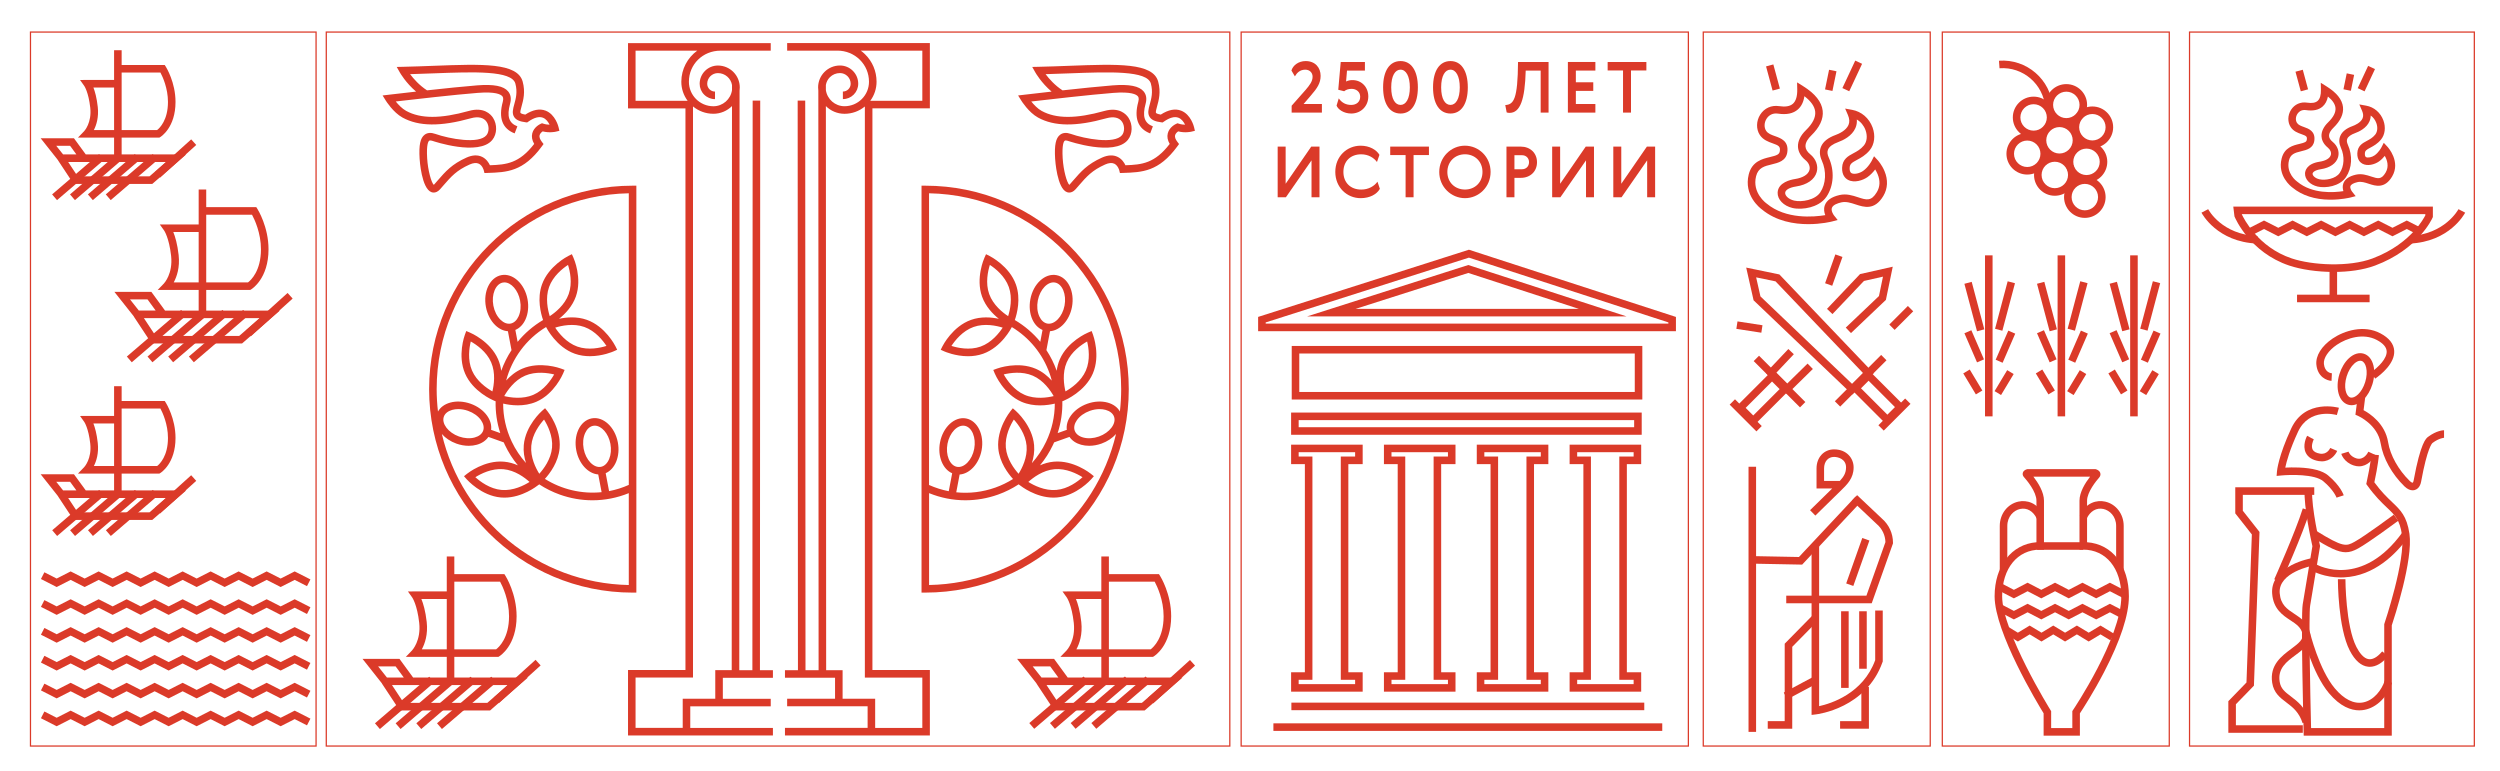 <?xml version="1.0" encoding="UTF-8"?> <!-- Generator: Adobe Illustrator 26.4.1, SVG Export Plug-In . SVG Version: 6.00 Build 0) --> <svg xmlns="http://www.w3.org/2000/svg" xmlns:xlink="http://www.w3.org/1999/xlink" id="Layer_1" x="0px" y="0px" viewBox="0 0 1985.1 612.34" style="enable-background:new 0 0 1985.1 612.34;" xml:space="preserve"> <style type="text/css"> .st0{fill:#DB3A29;} .st1{fill:none;stroke:#DB3A29;stroke-width:6;stroke-miterlimit:10;} .st2{fill:none;stroke:#DB3A29;stroke-miterlimit:10;} </style> <g> <g> <path class="st0" d="M692.74,86.03h45.61V34.21h-73.4h-0.05h-16.3h-23.57v6h23.57h16.31h0.04c6.71,0,13,2.54,17.71,7.15 c4.73,4.63,7.34,10.85,7.35,17.51c0.01,5.2-2.01,10.08-5.68,13.76c-3.67,3.68-8.55,5.71-13.75,5.72c-0.01,0-0.02,0-0.02,0 c-7.51,0-13.73-5.57-14.79-12.8l0-4.02h-0.01c0.38-2.32,1.46-4.47,3.15-6.17c2.14-2.15,5-3.34,8.04-3.34c0,0,0.01,0,0.01,0 c2.26,0,4.39,0.88,6,2.48c1.61,1.6,2.49,3.73,2.5,6c0,1.66-0.64,3.21-1.81,4.38c-1.17,1.17-2.72,1.82-4.38,1.82l0.01,6 c3.26,0,6.32-1.28,8.62-3.59c2.3-2.31,3.56-5.37,3.56-8.63c-0.01-3.87-1.52-7.51-4.26-10.24c-2.74-2.73-6.37-4.23-10.23-4.23 c-0.01,0-0.02,0-0.02,0c-4.64,0.01-9,1.82-12.27,5.11c-3.28,3.29-5.08,7.65-5.07,12.29c0,0.86,0.07,1.71,0.17,2.55L650,532.16 h-10.4l-0.22-452.27l-6,0l0.22,452.26h-10.31v6h39.77v16.68h-38.04v6h63.9v17.15h-65.63v6h115.06v-51.98h-45.61V86.03z M686.86,43.07c-1.06-1.04-2.19-1.99-3.37-2.86h48.87v39.82h-41.33c3.24-4.37,4.99-9.64,4.99-15.18 C696,56.57,692.75,48.83,686.86,43.07z M732.36,538.01v39.98h-37.44v-23.15h-25.86v-22.68H656l-0.22-447.92 c3.79,3.78,9.02,6.12,14.78,6.12c0.01,0,0.02,0,0.03,0c5.96-0.01,11.61-2.06,16.14-5.81v453.47H732.36z"></path> </g> <g> <path class="st0" d="M734.73,147.44h-3v323.11h3c89.08,0,161.56-72.47,161.56-161.56C896.29,219.91,823.81,147.44,734.73,147.44z M737.73,464.52v-72.95c9.27,3.77,19.04,5.67,28.84,5.67c8.71,0,17.44-1.5,25.89-4.51c5.86-2.09,11.35-4.84,16.42-8.16l0.71,0.62 l0.04-0.05l0.35,0.28c0.52,0.42,12.27,9.71,26.53,9.71c0.92,0,1.85-0.04,2.79-0.12c15.49-1.36,26.74-14,27.21-14.53l2.07-2.36 l-2.44-1.96c-0.56-0.45-13.82-10.94-29.33-9.58c-3.99,0.35-7.7,1.45-11.02,2.9c4.06-4.9,7.53-10.33,10.33-16.23 c0.31-0.65,0.59-1.32,0.88-1.98l12.21-4.36c1.98,2.93,5.14,5.1,9.21,6.23c2.02,0.56,4.18,0.84,6.39,0.84 c3.21,0,6.56-0.59,9.81-1.75c4.73-1.69,8.7-4.41,11.54-7.62C870.24,412.34,809.93,463.15,737.73,464.52z M766.04,338.11 c5.75,1.09,9.2,9.47,7.52,18.3c-1.68,8.83-7.95,15.36-13.71,14.27c-5.75-1.09-9.2-9.47-7.52-18.3v0 C754.01,343.55,760.29,337.01,766.04,338.11z M808.8,376.19c-3.4-3.76-9.31-11.53-10.13-20.8c-0.81-9.28,3.67-17.96,6.36-22.25 c3.4,3.75,9.31,11.49,10.12,20.8C815.97,363.22,811.5,371.9,808.8,376.19z M837.33,372.55c9.27-0.81,17.95,3.66,22.24,6.36 c-3.76,3.4-11.53,9.31-20.8,10.12c-9.27,0.81-17.95-3.66-22.24-6.36C820.29,379.28,828.06,373.36,837.33,372.55z M855.12,333.6 c2.25-3.2,5.89-5.81,10.24-7.36c2.61-0.93,5.27-1.4,7.79-1.4c1.67,0,3.29,0.21,4.79,0.63c3.39,0.94,5.76,2.86,6.66,5.38 c1.97,5.52-3.52,12.72-11.98,15.74c-4.35,1.55-8.81,1.83-12.58,0.78c-3.39-0.94-5.76-2.86-6.66-5.39 C852.47,339.45,853.09,336.47,855.12,333.6z M879.55,319.68c-4.95-1.38-10.7-1.06-16.21,0.91c-5.5,1.96-10.16,5.36-13.12,9.55 c-2.55,3.62-3.62,7.5-3.14,11.17l-7.26,2.59c2.67-8.22,3.91-16.74,3.72-25.27l0.14-0.06l1.26-0.47l-0.02-0.05l0.41-0.17 c0.66-0.28,16.21-6.95,22.39-21.22c6.18-14.27,0.42-30.18,0.18-30.85l-1.09-2.94l-2.89,1.22c-0.66,0.28-16.21,6.95-22.39,21.22 c-1.3,3.01-2.07,6.09-2.48,9.09c-2.09-5.85-4.84-11.33-8.16-16.4l2.85-15c7.96-0.57,15.4-8.45,17.44-19.21 c2.32-12.23-3.19-23.58-12.3-25.31c-9.09-1.73-18.4,6.81-20.72,19.04c-1.09,5.74-0.52,11.48,1.6,16.15 c1.83,4.03,4.64,6.89,8.05,8.33l-1.78,9.39c-5.63-6.85-12.45-12.68-20.22-17.27c1.77-5.1,4.9-16.9,0.87-28.21 c-5.22-14.65-20.3-22.34-20.93-22.66l-2.8-1.4l-1.28,2.86c-0.29,0.65-7.09,16.15-1.87,30.8c2.84,7.96,8.58,13.86,13.34,17.65 c-5.94-1.29-14.15-2-22.11,0.84c-14.65,5.22-22.34,20.3-22.66,20.94l-1.4,2.8l2.86,1.28c0.47,0.21,8.73,3.84,18.81,3.84 c3.84,0,7.95-0.53,11.99-1.97c14.65-5.22,22.34-20.3,22.66-20.93l0.13-0.27c13.93,8.42,24.46,21.27,30,36.81 c0.67,1.89,1.25,3.8,1.76,5.72c-3.25-3.59-7.45-7.11-12.68-9.37c-14.27-6.18-30.18-0.43-30.85-0.18l-2.94,1.09l1.21,2.89 c0.28,0.66,6.95,16.21,21.22,22.39c4.95,2.14,10.09,2.85,14.73,2.85c4.65,0,8.77-0.71,11.69-1.4 c-0.02,10.33-2.32,20.61-6.88,30.22c-2.98,6.29-6.81,12.01-11.33,17.05c1.36-4.27,2.22-9.16,1.77-14.3 c-1.36-15.49-14-26.74-14.54-27.21l-2.36-2.07l-1.96,2.44c-0.45,0.56-10.94,13.83-9.58,29.33c0.97,11.12,7.76,20.06,11.71,24.39 c-4.35,2.73-9.02,5.02-13.97,6.78c-10.13,3.61-20.72,4.86-31.11,3.78l2.68-14.12c7.96-0.57,15.4-8.45,17.44-19.21 c2.32-12.23-3.19-23.58-12.3-25.31c-9.1-1.73-18.4,6.82-20.72,19.04v0c-2.09,10.99,2.17,21.25,9.66,24.48l-2.71,14.25 c-5.34-1.02-10.58-2.68-15.66-4.95V153.47c84.4,1.6,152.56,70.75,152.56,155.53c0,6.01-0.35,11.93-1.02,17.76 C887.36,323.4,883.99,320.92,879.55,319.68z M847.03,287.68c3.7-8.54,11.77-14.04,16.19-16.53c1.21,4.91,2.71,14.54-1.01,23.11 c-3.7,8.54-11.77,14.04-16.18,16.53C844.83,305.86,843.33,296.22,847.03,287.68z M831.58,256.92c-2.64-0.5-4.89-2.54-6.35-5.75 c-1.62-3.56-2.03-8.02-1.17-12.55c1.68-8.83,7.95-15.36,13.71-14.27c5.75,1.09,9.2,9.47,7.52,18.3 C843.61,251.48,837.34,258.01,831.58,256.92z M785.99,210.34c4.23,2.77,11.91,8.77,15.05,17.57c3.13,8.77,0.99,18.29-0.54,23.13 c-4.24-2.78-11.92-8.8-15.05-17.57h0C782.32,224.71,784.47,215.17,785.99,210.34z M796.17,260.16 c-2.78,4.24-8.8,11.92-17.57,15.05c-8.77,3.13-18.29,0.99-23.12-0.54c2.78-4.24,8.8-11.92,17.57-15.05 C781.81,256.5,791.34,258.64,796.17,260.16z M836.65,314.51c-4.91,1.21-14.53,2.71-23.11-1.01c-8.54-3.7-14.05-11.78-16.53-16.19 c4.91-1.21,14.53-2.71,23.11,1.01C828.66,302.02,834.16,310.1,836.65,314.51z"></path> </g> </g> <g> <g> <path class="st0" d="M505.29,470.55V147.44h-3c-89.08,0-161.56,72.47-161.56,161.56c0,89.08,72.47,161.56,161.56,161.56H505.29z M346.73,309c0-84.77,68.16-153.93,152.56-155.53v231.56c-5.12,2.29-10.37,3.93-15.66,4.93l-2.7-14.23 c7.49-3.23,11.74-13.49,9.66-24.48v0c-2.32-12.23-11.62-20.77-20.72-19.04c-4.61,0.88-8.4,4.13-10.69,9.16 c-2.12,4.68-2.69,10.41-1.6,16.15c2.04,10.76,9.49,18.64,17.44,19.21l2.68,14.08c-15.86,1.62-31.74-2.21-45.04-10.55 c3.96-4.34,10.71-13.26,11.69-24.35c1.36-15.49-9.14-28.77-9.59-29.33l-1.96-2.44l-2.36,2.07c-0.54,0.47-13.18,11.72-14.54,27.21 c-0.45,5.11,0.4,9.97,1.74,14.22c-4.46-4.97-8.3-10.64-11.3-16.97c-4.63-9.76-6.81-20.06-6.82-30.2 c2.92,0.69,7.02,1.39,11.64,1.39c4.64,0,9.79-0.71,14.73-2.85c14.27-6.19,20.95-21.73,21.22-22.39l1.22-2.89l-2.94-1.09 c-0.67-0.25-16.58-6.01-30.85,0.18c-5.2,2.25-9.39,5.75-12.63,9.32c4.59-17.26,15.61-32.72,31.71-42.47l0.13,0.27 c0.32,0.64,8.01,15.71,22.66,20.93c4.04,1.44,8.15,1.97,11.99,1.97c10.08,0,18.34-3.63,18.81-3.84l2.86-1.28l-1.4-2.8 c-0.32-0.64-8.01-15.71-22.66-20.94c-7.96-2.84-16.17-2.12-22.11-0.83c4.76-3.79,10.5-9.69,13.34-17.65 c5.22-14.65-1.58-30.14-1.87-30.8l-1.28-2.86l-2.8,1.4c-0.64,0.32-15.71,8.01-20.94,22.66c-4.03,11.31-0.9,23.12,0.87,28.22 c-7.87,4.66-14.66,10.55-20.21,17.33l-1.8-9.46c3.41-1.44,6.22-4.3,8.05-8.33c2.12-4.68,2.69-10.41,1.6-16.15 c-2.32-12.23-11.61-20.77-20.72-19.04c-9.1,1.73-14.62,13.08-12.29,25.31c1.09,5.74,3.72,10.87,7.42,14.44 c3.03,2.93,6.51,4.56,10.03,4.79l2.86,15.04c-3.37,5.14-6.11,10.66-8.16,16.42c-0.4-3.02-1.17-6.13-2.49-9.17 c-6.18-14.27-21.73-20.95-22.39-21.22l-2.89-1.22l-1.09,2.94c-0.25,0.67-6.01,16.58,0.18,30.85 c6.18,14.27,21.73,20.95,22.39,21.22l0.41,0.17l-0.02,0.05l1.26,0.47l0.18,0.08c-0.19,8.41,1,16.94,3.69,25.26l-7.27-2.59 c0.48-3.67-0.59-7.55-3.14-11.17c-2.96-4.2-7.62-7.59-13.12-9.55c-5.5-1.96-11.26-2.28-16.21-0.91c-4.45,1.24-7.81,3.72-9.72,7.08 C347.09,320.92,346.73,315,346.73,309z M463.46,356.41c-0.86-4.53-0.44-8.99,1.17-12.55c1.46-3.21,3.71-5.25,6.35-5.75 c0.42-0.08,0.85-0.12,1.28-0.12c5.38,0,10.88,6.21,12.43,14.39v0c1.68,8.83-1.77,17.21-7.52,18.3 C471.41,371.76,465.13,365.23,463.46,356.41z M420.49,382.68c-4.29,2.7-12.98,7.17-22.24,6.36c-9.27-0.81-17.04-6.73-20.8-10.12 c4.29-2.7,12.97-7.17,22.24-6.36C408.96,373.36,416.73,379.28,420.49,382.68z M421.86,353.95c0.81-9.27,6.73-17.04,10.13-20.8 c2.7,4.29,7.17,12.97,6.36,22.24c-0.81,9.27-6.73,17.04-10.13,20.8C425.52,371.9,421.05,363.22,421.86,353.95z M400.38,314.5 c2.49-4.42,7.99-12.48,16.53-16.18c8.54-3.7,18.19-2.2,23.11-1c-2.49,4.42-7.99,12.48-16.53,16.18 C414.95,317.2,405.3,315.7,400.38,314.5z M411.79,251.18c-1.46,3.21-3.71,5.25-6.35,5.75c-2.64,0.5-5.48-0.57-8.01-3.02 c-2.81-2.72-4.83-6.71-5.69-11.25c-1.68-8.83,1.77-17.21,7.52-18.3c0.42-0.08,0.85-0.12,1.28-0.12c5.38,0,10.88,6.21,12.43,14.39 v0C413.82,243.16,413.41,247.62,411.79,251.18z M435.98,227.92c3.13-8.77,10.81-14.79,15.05-17.57 c1.52,4.84,3.66,14.36,0.54,23.13c-3.13,8.77-10.81,14.79-15.05,17.57C435,246.21,432.86,236.68,435.98,227.92z M440.85,260.16 c4.84-1.52,14.36-3.66,23.13-0.54c8.77,3.13,14.79,10.81,17.57,15.05c-4.84,1.52-14.36,3.66-23.13,0.54 C449.65,272.08,443.62,264.4,440.85,260.16z M390.99,310.79c-4.42-2.49-12.48-7.99-16.18-16.53c-3.7-8.54-2.2-18.19-1-23.11 c4.42,2.49,12.48,7.99,16.18,16.53C393.69,296.22,392.19,305.87,390.99,310.79z M383.65,341.98c-0.9,2.53-3.27,4.44-6.66,5.38 c-3.77,1.05-8.24,0.77-12.58-0.78c-8.46-3.02-13.95-10.23-11.98-15.74c0.9-2.53,3.27-4.44,6.66-5.38c1.5-0.42,3.12-0.63,4.79-0.63 c2.52,0,5.18,0.47,7.79,1.4c4.35,1.55,7.98,4.16,10.24,7.36C383.93,336.47,384.55,339.45,383.65,341.98z M362.39,352.24 c3.26,1.16,6.6,1.75,9.81,1.75c2.22,0,4.37-0.28,6.39-0.84c4.07-1.13,7.23-3.3,9.21-6.23l12.21,4.36 c0.29,0.66,0.57,1.32,0.88,1.98c2.8,5.9,6.27,11.33,10.33,16.23c-3.32-1.45-7.02-2.55-11.02-2.9 c-15.49-1.35-28.77,9.14-29.33,9.58l-2.44,1.96l2.07,2.36c0.47,0.54,11.72,13.18,27.21,14.53c0.94,0.08,1.87,0.12,2.79,0.12 c14.26,0,26.01-9.28,26.53-9.71l0.35-0.28l0.04,0.05l0.71-0.62c5.07,3.32,10.57,6.07,16.42,8.16c8.45,3.01,17.18,4.51,25.89,4.51 c9.8,0,19.56-1.9,28.84-5.67v72.95c-72.2-1.37-132.51-52.18-148.43-119.91C353.69,347.83,357.66,350.55,362.39,352.24z"></path> </g> <g> <path class="st0" d="M613.73,538.16v-6h-10.31l0.22-452.26l-6,0l-0.22,452.27h-10.4l0.22-460.19c0.1-0.84,0.17-1.68,0.17-2.55 c0.01-9.58-7.77-17.38-17.34-17.4c-0.01,0-0.02,0-0.02,0c-7.98,0-14.48,6.49-14.5,14.47c0,3.26,1.26,6.32,3.56,8.63 c2.3,2.31,5.36,3.58,8.62,3.59l0.01-6c-1.66,0-3.21-0.65-4.38-1.82c-1.17-1.17-1.81-2.73-1.81-4.38c0.01-4.68,3.82-8.48,8.5-8.48 c0,0,0.01,0,0.01,0c5.63,0.01,10.3,4.13,11.19,9.51h-0.01l0,4.02c-1.05,7.23-7.28,12.8-14.79,12.8c-0.01,0-0.02,0-0.02,0 c-10.73-0.02-19.44-8.76-19.42-19.48c0.02-13.83,11.03-24.66,25.07-24.66h0.04h16.3H612v-6h-23.57h-16.3h-0.05h-73.41v51.82h45.61 v445.98h-45.61v51.98h115.06v-6H548.1v-17.15H612v-6h-38.04v-16.68H613.73z M504.66,80.03V40.21h48.98 c-7.65,5.59-12.62,14.55-12.64,24.65c-0.01,5.68,1.85,10.93,5,15.18H504.66z M542.1,554.83v23.15h-37.44v-39.98h45.61V84.52 c4.39,3.63,10.02,5.81,16.15,5.82c0.01,0,0.02,0,0.03,0c5.76,0,10.99-2.34,14.78-6.12l-0.22,447.92h-13.06v22.68H542.1z"></path> </g> </g> <g> <g> <path class="st0" d="M1855.31,395.15c-0.01-0.04-2.13-6.04-10.59-13.08c-6.88-5.73-26.47-5.2-33.43-4.51l-3.57,0.35l0.28-3.58 c0.04-0.48,1.05-11.99,11.31-34.08c11.1-23.92,37.63-16.53,37.9-16.45l-1.67,5.76l0.84-2.88l-0.83,2.88 c-0.89-0.25-21.88-5.99-30.79,13.21c-6.57,14.16-9.17,23.76-10.17,28.54c2.71-0.14,6.6-0.25,10.85-0.07 c10.95,0.45,18.73,2.55,23.13,6.21c9.92,8.27,12.36,15.54,12.45,15.85L1855.31,395.15z"></path> </g> <g> <path class="st0" d="M1899.18,584.14h-69.93l-0.08-2.92c-0.1-3.74-2.33-91.72-0.74-101.26l7.71-46.25 c-1-4.44-6.93-31.41-6.18-44.8l5.99,0.33c-0.75,13.46,6.1,43.4,6.17,43.7l0.13,0.58l-7.9,47.42c-1.2,7.18,0.07,69.98,0.75,97.2 h58.08v-82.57l0.16-0.47c0.17-0.5,16.9-50.29,13.92-70.41c-1.77-11.97-5.41-15.43-12-21.7c-4.2-4-9.42-8.97-15.58-17.58 l-0.78-1.09l0.29-1.31c3.03-13.65,3.78-22.05,3.78-22.13l5.98,0.51c-0.03,0.34-0.73,8.31-3.61,21.6c5.49,7.5,10.22,12,14.05,15.65 c6.8,6.48,11.72,11.15,13.8,25.17c3.06,20.69-12.17,67.21-14.02,72.74V584.14z"></path> </g> <g> <path class="st0" d="M1915.73,389.32c-1.66,0-3.93-0.64-6.48-3.12c-9.99-9.68-17.05-22.42-18.9-34.07 c-2.39-15.03-17.83-21.85-17.98-21.91l-2.07-0.89l1.83-14.73l5.95,0.74l-1.3,10.37c4.95,2.66,17.13,10.61,19.49,25.47 c1.63,10.26,8.2,22.03,17.15,30.71c1.33,1.29,2.2,1.46,2.34,1.43c0.09-0.05,0.55-0.56,0.81-2.02c5.48-29.98,9.91-33.3,11.37-34.39 c6.85-5.14,12.15-5.28,12.73-5.28v6c0,0-3.89,0.16-9.13,4.08c-0.41,0.31-4.15,3.78-9.06,30.67c-0.86,4.7-3.43,6.19-4.89,6.65 C1917.12,389.19,1916.49,389.32,1915.73,389.32z"></path> </g> <g> <path class="st0" d="M1867.25,321.75c-0.94,0-1.88-0.14-2.79-0.42c-7.34-2.26-10.35-12.93-6.85-24.28 c1.59-5.14,4.29-9.65,7.63-12.69c3.76-3.43,7.92-4.68,11.7-3.51c3.79,1.17,6.52,4.54,7.69,9.49c1.04,4.39,0.74,9.64-0.85,14.78 C1880.72,315.06,1873.84,321.75,1867.25,321.75z M1874.15,286.43c-1.46,0-3.18,0.82-4.86,2.36c-2.52,2.3-4.68,5.95-5.94,10.03 c-2.64,8.55-0.6,15.7,2.88,16.78c3.49,1.07,9.19-3.69,11.83-12.24c1.26-4.08,1.53-8.32,0.74-11.63c-0.65-2.76-1.97-4.63-3.62-5.14 C1874.85,286.48,1874.5,286.43,1874.15,286.43z"></path> </g> <g> <path class="st0" d="M1851.32,302.41c-3.71-0.16-10.99-3.04-12.02-12.76c-0.75-7.08,4.08-14.89,12.94-20.87 c9.26-6.26,24.74-11.08,37.89-4.1c6.93,3.68,10.62,8.33,10.96,13.82c0.62,9.97-10.35,18.82-15.09,22.16l-3.45-4.91 c6.3-4.44,12.91-11.2,12.56-16.88c-0.2-3.27-2.82-6.26-7.79-8.9c-10.8-5.74-23.84-1.55-31.72,3.77 c-6.78,4.58-10.83,10.57-10.33,15.26c0.71,6.68,5.42,7.34,6.35,7.41L1851.32,302.41z"></path> </g> <g> <path class="st0" d="M1843.57,366.34c-0.77,0-1.58-0.07-2.42-0.21c-5.08-0.86-8.53-3.06-10.24-6.56 c-2.89-5.9,0.61-12.78,1.02-13.54l5.29,2.83l-2.64-1.42l2.65,1.41c-0.71,1.34-2.25,5.41-0.92,8.09c0.82,1.65,2.79,2.75,5.85,3.27 c5.59,0.94,7.9-3.95,8.14-4.51l5.53,2.33C1854.54,361.11,1850.45,366.34,1843.57,366.34z"></path> </g> <g> <path class="st0" d="M1873.16,370.29c-1.28,0-2.64-0.2-4.08-0.66c-7.94-2.53-9.94-8.98-10.02-9.25l5.74-1.75 c0.05,0.15,1.29,3.75,6.1,5.29c6.09,1.94,9.31-4.51,9.66-5.25l5.45,2.51C1884.39,364.68,1879.9,370.29,1873.16,370.29z"></path> </g> <g> <path class="st0" d="M1862.6,438.51c-6.05,0-13.21-3.59-26.95-12.12l3.16-5.1c22.05,13.69,24.25,12.49,30.78,8.93 c7.99-4.36,30.96-21.38,31.19-21.56l3.57,4.82c-0.96,0.71-23.55,17.45-31.89,22C1868.91,437.43,1865.92,438.51,1862.6,438.51z"></path> </g> <g> <path class="st0" d="M1858.69,458.52c-13,0-21.78-4.8-22.17-5.02l2.91-5.25c1.46,0.8,36.04,19.09,68.37-25.77l4.87,3.51 c-10.19,14.14-27.36,31.25-51.31,32.45C1860.45,458.5,1859.56,458.52,1858.69,458.52z"></path> </g> <g> <path class="st0" d="M1828.36,574.22c-2.82-8.81-7.95-12.7-12.92-16.46c-4.91-3.72-9.98-7.56-11.22-15.54 c-2.21-14.13,7.4-21.27,15.11-27.01c6.14-4.57,9.86-7.59,8.95-11.89c-1.09-5.2-5.04-7.79-9.62-10.8 c-6.03-3.96-13.53-8.9-14.47-21.13c-0.71-9.28,4.62-17.13,15.43-22.69c7.69-3.96,15.45-5.38,15.78-5.44l1.06,5.91 c-0.28,0.05-27.56,5.18-26.29,21.76c0.72,9.3,5.84,12.67,11.78,16.58c4.96,3.27,10.59,6.97,12.19,14.58 c1.74,8.28-4.86,13.19-11.24,17.94c-7.41,5.51-14.41,10.72-12.76,21.27c0.87,5.58,4.25,8.14,8.92,11.68 c5.17,3.92,11.61,8.8,15.01,19.41L1828.36,574.22z"></path> </g> <g> <polygon class="st0" points="1828.52,581.87 1769.39,581.87 1769.39,556.77 1783.79,541.93 1788.06,424.36 1774.89,407.63 1774.89,386.93 1837.61,386.93 1837.61,392.93 1780.89,392.93 1780.89,405.55 1794.14,422.38 1789.71,544.45 1775.39,559.2 1775.39,575.87 1828.52,575.87 "></polygon> </g> <g> <path class="st0" d="M1811.33,462.42l-5.47-2.45c0.17-0.38,16.92-37.81,22.66-56.3l5.73,1.78 C1828.4,424.28,1812.02,460.87,1811.33,462.42z"></path> </g> <g> <path class="st0" d="M1873.36,564.04c-6.5,0-15.04-2.87-24.1-13.68c-13.39-15.98-20.65-45.68-20.95-46.94l5.83-1.41 c0.07,0.29,7.24,29.6,19.72,44.49c7.38,8.8,15.19,12.69,22.6,11.24c8.55-1.68,14.78-9.94,17.16-17.39l5.71,1.83 c-3.56,11.14-12.09,19.55-21.72,21.44C1876.32,563.88,1874.9,564.04,1873.36,564.04z"></path> </g> <g> <path class="st0" d="M1881.68,529.48c-0.42,0-0.84-0.02-1.25-0.07c-5.59-0.58-10.5-4.89-14.61-12.81 c-9.34-18.02-9.45-55.14-9.45-56.71l6,0c0,0.37,0.11,37.23,8.78,53.95c2.14,4.13,5.6,9.15,9.9,9.6c4.35,0.45,8.44-3.7,10.5-6.21 l4.64,3.8C1891.7,526.52,1886.59,529.48,1881.68,529.48z"></path> </g> </g> <g id="XMLID_1_"> <g> <g> <path class="st0" d="M849.04,152.9c-0.69,0-1.29-0.14-1.73-0.29c-8-2.75-9.44-25.61-9.5-26.58c-0.65-10.91,0.51-16.44,3.99-19.06 c2.19-1.65,5.03-1.87,8.45-0.66c11.25,3.96,34.73,8.33,40.67,1.01c2.14-2.64,2.2-7.37,0.12-10.53 c-2.29-3.48-6.72-4.51-12.49-2.89c-24.1,6.74-41.36,6.56-54.32-0.56c-7.42-4.08-13.09-13.15-13.33-13.54l-2.48-4l4.67-0.55 c0.21-0.02,9.58-1.14,21.91-2.52c-8.19-6.97-12.67-14.82-12.9-15.22l-2.46-4.36l5.01-0.11c8.35-0.18,16.5-0.49,24.38-0.79 c38.59-1.46,66.48-2.52,70.61,12.52c2.29,8.33,0.47,14.87-0.86,19.64c-0.57,2.04-1.28,4.59-0.84,5.24 c0.1,0.15,0.72,0.85,3.78,1.35c5.98-3.89,11.4-4.95,16.13-3.14c7.8,2.99,10.18,12.69,10.27,13.1l0.69,2.91l-2.91,0.7 c-0.21,0.05-4.96,1.15-10.36-0.25c-0.92,0.62-2.12,1.7-2.46,3.06c-0.36,1.44,0.24,3.19,1.78,5.21l1.36,1.78l-1.32,1.81 c-14.81,20.22-27.96,20.64-43.2,21.13l-2.42,0.08l-0.59-2.34c0-0.02-1.01-3.69-3.89-5.07c-1.88-0.9-4.34-0.68-7.31,0.65 c-10.38,4.64-14.61,9.5-21,16.86c-0.79,0.91-1.62,1.86-2.48,2.84C852.2,152.35,850.42,152.9,849.04,152.9z M846.27,111.54 c-0.34,0-0.64,0.06-0.85,0.22c-0.7,0.53-2.26,2.94-1.61,13.91c0.57,9.61,3.33,19.4,5.26,21.11c0.11-0.09,0.26-0.23,0.44-0.44 c0.85-0.97,1.67-1.9,2.45-2.81c6.42-7.39,11.49-13.22,23.08-18.4c4.68-2.09,8.86-2.28,12.41-0.56c3.34,1.62,5.22,4.57,6.19,6.65 c13.23-0.46,23.27-1.54,35.15-16.93c-1.7-2.9-2.21-5.73-1.52-8.44c1.28-4.99,6.13-7.28,6.68-7.52l1.06-0.47l1.1,0.37 c1.75,0.58,3.48,0.77,4.9,0.79c-1.03-2.09-2.74-4.58-5.34-5.57c-3.02-1.14-6.9-0.09-11.54,3.14l-0.94,0.66l-1.14-0.14 c-4.8-0.6-7.61-1.87-9.12-4.14c-1.96-2.94-0.98-6.46,0.05-10.18c1.2-4.33,2.7-9.71,0.85-16.44c-2.87-10.45-32.85-9.31-64.59-8.11 c-6.17,0.23-12.51,0.47-18.99,0.65c2.74,3.65,7.33,8.9,13.45,12.86c13.92-1.53,29.55-3.16,39.87-3.97 c13.17-1.03,20.97,0.51,24.55,4.84c2.1,2.54,2.62,5.83,1.54,9.76c-2.74,9.98-1.01,15.35,5.77,17.96l-2.15,5.6 c-9.79-3.76-12.95-12.22-9.41-25.15c0.8-2.92-0.09-4-0.38-4.35c-1.22-1.47-5.37-3.78-19.45-2.68 c-17.99,1.41-52.28,5.33-65.17,6.83c2.05,2.54,5,5.69,8.24,7.47c11.5,6.32,27.33,6.33,49.82,0.04 c11.89-3.32,17.33,2.65,19.12,5.38c3.52,5.36,3.31,12.93-0.48,17.6c-10.76,13.27-46.96,1-47.32,0.87 C847.74,111.77,846.93,111.54,846.27,111.54z"></path> </g> </g> </g> <g id="XMLID_2_"> <g> <g> <path class="st0" d="M344.41,152.9c-0.69,0-1.29-0.14-1.73-0.29c-8-2.75-9.44-25.61-9.49-26.58 c-0.65-10.91,0.51-16.44,3.99-19.06c2.19-1.65,5.03-1.87,8.45-0.66c11.25,3.96,34.73,8.33,40.67,1.01 c2.14-2.64,2.2-7.37,0.12-10.53c-2.28-3.48-6.72-4.51-12.49-2.89c-24.1,6.74-41.36,6.56-54.32-0.56 c-7.42-4.08-13.09-13.15-13.33-13.54l-2.48-4l4.67-0.55c0.21-0.02,9.58-1.14,21.91-2.52c-8.19-6.97-12.67-14.82-12.9-15.22 l-2.46-4.36l5.01-0.11c8.35-0.18,16.5-0.49,24.38-0.79c38.59-1.46,66.48-2.52,70.61,12.52c2.29,8.33,0.47,14.87-0.86,19.64 c-0.57,2.04-1.28,4.59-0.84,5.24c0.1,0.15,0.72,0.85,3.78,1.35c5.98-3.89,11.41-4.94,16.13-3.14c7.8,2.99,10.18,12.69,10.28,13.1 l0.69,2.91l-2.91,0.7c-0.21,0.05-4.96,1.15-10.36-0.25c-0.92,0.62-2.12,1.7-2.46,3.06c-0.36,1.44,0.24,3.19,1.78,5.21l1.36,1.78 l-1.32,1.81c-14.8,20.22-27.96,20.64-43.19,21.13l-2.42,0.08l-0.59-2.34c-0.01-0.02-1.01-3.69-3.89-5.07 c-1.88-0.9-4.34-0.68-7.31,0.65c-10.38,4.64-14.61,9.5-21.01,16.86c-0.79,0.91-1.62,1.86-2.48,2.84 C347.57,152.35,345.79,152.9,344.41,152.9z M341.64,111.54c-0.34,0-0.64,0.06-0.85,0.22c-0.7,0.53-2.26,2.94-1.61,13.91 c0.57,9.61,3.33,19.4,5.26,21.11c0.11-0.09,0.26-0.23,0.44-0.44c0.85-0.97,1.67-1.9,2.45-2.81c6.42-7.39,11.49-13.22,23.09-18.41 c4.68-2.09,8.86-2.28,12.41-0.56c3.34,1.62,5.22,4.57,6.19,6.65c13.23-0.46,23.27-1.54,35.15-16.93c-1.7-2.9-2.21-5.73-1.52-8.44 c1.28-4.99,6.13-7.28,6.68-7.52l1.06-0.47l1.1,0.37c1.75,0.58,3.48,0.77,4.9,0.79c-1.02-2.09-2.74-4.58-5.34-5.57 c-3.02-1.14-6.9-0.09-11.54,3.14l-0.94,0.66l-1.14-0.14c-4.8-0.6-7.61-1.87-9.12-4.14c-1.96-2.94-0.98-6.46,0.05-10.18 c1.2-4.33,2.7-9.71,0.85-16.44c-2.87-10.45-32.85-9.31-64.59-8.11c-6.17,0.23-12.51,0.47-18.99,0.65 c2.74,3.65,7.33,8.9,13.45,12.86c13.92-1.53,29.55-3.16,39.87-3.97c13.17-1.03,20.97,0.5,24.55,4.83 c2.1,2.54,2.62,5.83,1.54,9.76c-2.74,9.98-1.01,15.35,5.77,17.96l-2.15,5.6c-9.79-3.76-12.95-12.22-9.41-25.15 c0.8-2.92-0.09-4-0.38-4.35c-1.22-1.47-5.36-3.78-19.45-2.68c-17.99,1.41-52.28,5.33-65.17,6.83c2.05,2.54,5,5.69,8.25,7.47 c11.5,6.32,27.33,6.33,49.82,0.04c11.89-3.33,17.34,2.65,19.12,5.38c3.52,5.36,3.31,12.93-0.48,17.6 c-10.76,13.27-46.96,1-47.32,0.87C343.11,111.77,342.31,111.54,341.64,111.54z"></path> </g> </g> </g> <g> <g> <rect x="1025.41" y="557.92" class="st0" width="280.21" height="6"></rect> </g> <g> <rect x="1011.13" y="574.36" class="st0" width="308.77" height="6"></rect> </g> <g> <path class="st0" d="M1330.75,262.97H999v-11.33l167.38-53.36l164.38,53.38V262.97z M1005,256.97h319.76V256l-158.39-51.43 L1005,256.02V256.97z"></path> </g> <g> <path class="st0" d="M1291.58,251.25h-253.75l128.04-40.82L1291.58,251.25z M1076.41,245.25h177.27l-87.82-28.52L1076.41,245.25z"></path> </g> <g> <path class="st0" d="M1303.17,549.22h-56.83V533.8h10.93V368.52h-10.93v-15.43h56.83v15.43h-11.38V533.8h11.38V549.22z M1252.34,543.22h44.83v-3.43h-11.38V362.52h11.38v-3.43h-44.83v3.43h10.93V539.8h-10.93V543.22z"></path> </g> <g> <path class="st0" d="M1229.45,549.22h-56.83V533.8h10.93V368.52h-10.93v-15.43h56.83v15.43h-11.38V533.8h11.38V549.22z M1178.62,543.22h44.83v-3.43h-11.38V362.52h11.38v-3.43h-44.83v3.43h10.93V539.8h-10.93V543.22z"></path> </g> <g> <path class="st0" d="M1155.73,549.22h-56.83V533.8h10.93V368.52h-10.93v-15.43h56.83v15.43h-11.38V533.8h11.38V549.22z M1104.9,543.22h44.83v-3.43h-11.38V362.52h11.38v-3.43h-44.83v3.43h10.93V539.8h-10.93V543.22z"></path> </g> <g> <path class="st0" d="M1082.02,549.22h-56.83V533.8h10.93V368.52h-10.93v-15.43h56.83v15.43h-11.38V533.8h11.38V549.22z M1031.19,543.22h44.83v-3.43h-11.38V362.52h11.38v-3.43h-44.83v3.43h10.93V539.8h-10.93V543.22z"></path> </g> <g> <path class="st0" d="M1303.58,345.23h-278.39v-17.64h278.39V345.23z M1031.19,339.23h266.39v-5.64h-266.39V339.23z"></path> </g> <g> <path class="st0" d="M1304.07,317.24h-278.39v-42.54h278.39V317.24z M1031.68,311.24h266.39v-30.54h-266.39V311.24z"></path> </g> </g> <g> <path class="st0" d="M1028.19,60.64l-2.74-4.65c1.18-4.03,5.54-7.5,11.31-7.5c7.62,0,11.87,5.26,11.87,11.76 c0,5.77-2.69,9.74-7.73,15.57l-5.82,6.78h14.56v6.83h-24.02v-5.49l11.03-12.49c3.42-3.98,5.6-6.94,5.6-10.53 c0-3.14-2.24-5.6-5.82-5.6C1032.17,55.32,1029.7,57.95,1028.19,60.64z"></path> <path class="st0" d="M1080.05,76.82c0-4.03-3.25-6.27-6.78-6.27c-2.41,0-4.42,0.62-5.94,1.9l-4.7-1.18l1.96-22.06h19.21v6.83 h-14.22l-0.73,8.68c1.57-0.84,3.36-1.12,5.1-1.12c7.17,0,12.54,5.54,12.54,12.99c0,7.56-5.71,13.55-13.55,13.55 c-5.94,0-10.58-3.3-11.65-6.33l1.74-5.71c2.41,3.47,5.66,5.21,9.86,5.21C1077.13,83.32,1080.05,80.8,1080.05,76.82z"></path> <path class="st0" d="M1125.85,69.37c0,13.16-5.21,20.78-13.72,20.78c-8.79,0-13.89-7.84-13.89-20.83 c0-13.22,5.26-20.83,13.83-20.83C1120.59,48.48,1125.85,56.1,1125.85,69.37z M1119.47,69.37c0-8.96-3.08-14.06-7.39-14.06 c-4.2,0-7.39,4.7-7.39,14.06c0,9.35,3.19,13.94,7.39,13.94C1116.33,83.32,1119.47,78.5,1119.47,69.37z"></path> <path class="st0" d="M1165.5,69.37c0,13.16-5.21,20.78-13.72,20.78c-8.79,0-13.89-7.84-13.89-20.83c0-13.22,5.26-20.83,13.83-20.83 C1160.24,48.48,1165.5,56.1,1165.5,69.37z M1159.12,69.37c0-8.96-3.08-14.06-7.39-14.06c-4.2,0-7.39,4.7-7.39,14.06 c0,9.35,3.19,13.94,7.39,13.94C1155.98,83.32,1159.12,78.5,1159.12,69.37z"></path> <path class="st0" d="M1229.62,49.21v40.21h-6.27V56.04h-11.87c-0.62,23.13-4.37,33.6-12.88,33.6c-0.84,0-1.74-0.17-2.24-0.39 l-1.12-5.82c6.72-0.45,9.91-4.54,10.14-34.22H1229.62z"></path> <path class="st0" d="M1244.96,49.21h21.84v6.83h-15.51v9.3h13.83v6.83h-13.83v10.42h15.51v6.83h-21.84V49.21z"></path> <path class="st0" d="M1276.55,49.21h30.74v6.72h-12.21v33.49h-6.33V55.93h-12.21V49.21z"></path> <path class="st0" d="M1047.73,156.62h-6.33v-29.29l-20.33,29.29h-6.55v-40.21h6.33v29.51l20.33-29.51h6.55V156.62z"></path> <path class="st0" d="M1095.67,149.96c-2.41,4.26-7.9,7.39-15.29,7.39c-10.75,0-20.1-8.46-20.1-20.83c0-12.49,9.35-20.83,20.1-20.83 c7.28,0,12.71,3.42,14.95,7.28l-1.96,5.66c-2.41-3.3-6.78-6.1-12.54-6.1c-8.29,0-14.11,5.32-14.11,14c0,8.62,5.82,14,14.11,14 c6.1,0,10.53-2.91,12.94-6.27L1095.67,149.96z"></path> <path class="st0" d="M1103.9,116.41h30.74v6.72h-12.21v33.49h-6.33v-33.49h-12.21V116.41z"></path> <path class="st0" d="M1183.59,136.52c0,11.93-9.41,20.83-20.33,20.83c-10.98,0-20.44-8.96-20.44-20.78 c0-11.87,9.41-20.89,20.38-20.89C1174.18,115.68,1183.59,124.53,1183.59,136.52z M1149.26,136.57c0,8.29,6.1,13.94,14,13.94 c7.84,0,13.89-5.66,13.89-14c0-8.23-6.05-14-13.89-14C1155.37,122.52,1149.26,128.28,1149.26,136.57z"></path> <path class="st0" d="M1207.56,116.41c7.34,0,12.88,4.98,12.88,12.43c0,7.22-5.26,12.38-12.82,12.38h-5.1v15.4h-6.33v-40.21H1207.56 z M1202.52,123.24v11.14h6.05c3.14,0,5.54-2.24,5.54-5.6c0-3.14-2.24-5.54-5.54-5.54H1202.52z"></path> <path class="st0" d="M1265.69,156.62h-6.33v-29.29l-20.33,29.29h-6.55v-40.21h6.33v29.51l20.33-29.51h6.55V156.62z"></path> <path class="st0" d="M1314.24,156.62h-6.33v-29.29l-20.33,29.29h-6.55v-40.21h6.33v29.51l20.33-29.51h6.55V156.62z"></path> </g> <g> <g> <g> <path class="st0" d="M1651.51,584.14h-28.8V566.4c-4.59-7.47-38.91-64.23-38.91-92.95c0-24.11,13.51-41.3,33.22-42.88v-32.99 c0-7.14-7.66-16.23-10.01-18.85c-0.85-0.94-1.14-2.2-0.79-3.36c0.57-1.89,2.5-2.58,3.31-2.78l0.37-0.09h53.95l0.4,0.11 c0.84,0.24,2.87,1.01,3.46,3c0.36,1.21,0.06,2.49-0.82,3.49c-2.27,2.59-9.68,11.59-9.68,18.47v32.98 c20,1.53,33.22,18.37,33.22,42.89c0,14.8-6.66,35.12-19.79,60.38c-8.43,16.21-16.97,29.37-19.12,32.62V584.14z M1628.71,578.14 h16.8v-13.51l0.51-0.76c0.38-0.57,38.4-57.21,38.4-90.42c0-22.13-12.14-37-30.22-37h-3v-38.87c0-6.74,4.48-14,8.41-19.08h-45 c3.76,4.86,8.4,12.24,8.4,19.08v38.87h-3c-18.07,0-30.22,14.87-30.22,37c0,28.43,38.07,89.89,38.46,90.51l0.45,0.73V578.14z"></path> </g> <g> <polygon class="st0" points="1620.88,475.12 1609.99,469.45 1599.1,475.12 1586.82,468.73 1589.59,463.41 1599.1,468.36 1609.99,462.69 1620.88,468.36 1631.78,462.69 1642.67,468.36 1653.57,462.69 1664.46,468.36 1675.36,462.69 1687.65,469.08 1684.88,474.4 1675.36,469.45 1664.46,475.12 1653.57,469.45 1642.67,475.12 1631.78,469.45 "></polygon> </g> <g> <polygon class="st0" points="1620.88,491.85 1609.99,486.18 1599.1,491.85 1586.82,485.46 1589.59,480.14 1599.1,485.09 1609.99,479.42 1620.88,485.09 1631.78,479.42 1642.67,485.09 1653.57,479.42 1664.46,485.09 1675.36,479.42 1687.65,485.81 1684.88,491.13 1675.36,486.18 1664.46,491.85 1653.57,486.18 1642.67,491.85 1631.78,486.18 "></polygon> </g> <g> <polygon class="st0" points="1621.02,509.39 1611.65,503.72 1602.28,509.39 1591.35,502.78 1594.46,497.65 1602.28,502.38 1611.65,496.71 1621.02,502.38 1630.38,496.71 1639.75,502.38 1649.13,496.71 1658.5,502.38 1667.88,496.71 1678.81,503.32 1675.7,508.45 1667.88,503.72 1658.5,509.39 1649.13,503.72 1639.75,509.39 1630.38,503.72 "></polygon> </g> <g> <rect x="1617.6" y="430.55" class="st0" width="36.6" height="6"></rect> </g> </g> <g> <path class="st0" d="M1686.3,452.57h-6v-34.95c0-7.7-5.21-12.38-10.05-13.46c-5.53-1.24-10.54,1.65-13.39,7.72l-5.43-2.56 c4.87-10.35,13.59-12.48,20.13-11.02c8.68,1.94,14.74,9.88,14.74,19.31V452.57z"></path> </g> <g> <path class="st0" d="M1593.89,452.57h-6v-34.95c0-9.43,6.06-17.37,14.74-19.31c6.54-1.46,15.26,0.67,20.13,11.02l-5.43,2.56 c-2.86-6.07-7.86-8.96-13.39-7.72c-4.84,1.08-10.05,5.75-10.05,13.46V452.57z"></path> </g> </g> <g> <g> <g> <path class="st0" d="M389.17,564.12h-71.8l-14.13-21.38l0.07-0.05l-15.47-19.54h29.35l10.84,14.83h91.16L389.17,564.12z M320.6,558.12h66.33l16.24-14.14h-91.92L320.6,558.12z M307.24,537.98h13.37l-6.46-8.83h-13.9L307.24,537.98z"></path> </g> <g> <rect x="354.75" y="441.86" class="st0" width="6" height="97.6"></rect> </g> <g> <path class="st0" d="M395.72,521.6h-73.51l4.92-5.09c0.29-0.3,7.3-7.91,5.74-21.95c-1.61-14.51-5.53-20.12-5.57-20.17l-3.4-4.75 l5.82-0.03h30.45v6h-25.58c1.49,3.65,3.27,9.55,4.24,18.28c1.1,9.9-1.47,17.23-3.88,21.7h58.99c2.31-1.76,10.26-9.07,10.26-26.26 c0-13.01-5.09-23.74-7.1-27.46h-39.03v-6h42.43l0.88,1.4c0.36,0.57,8.82,14.22,8.82,32.06c0,23.28-13.21,31.49-13.78,31.83 L395.72,521.6z"></path> </g> <g> <rect x="388.44" y="538.29" transform="matrix(0.742 -0.67 0.67 0.742 -256.834 414.762)" class="st0" width="44.77" height="6"></rect> </g> <g> <rect x="292.77" y="555.43" transform="matrix(0.759 -0.651 0.651 0.759 -286.064 343.351)" class="st0" width="56.8" height="6"></rect> </g> <g> <rect x="309.2" y="555.43" transform="matrix(0.759 -0.651 0.651 0.759 -282.111 354.042)" class="st0" width="56.8" height="6"></rect> </g> <g> <rect x="325.63" y="555.43" transform="matrix(0.759 -0.651 0.651 0.759 -278.157 364.732)" class="st0" width="56.8" height="6"></rect> </g> <g> <rect x="342.06" y="555.43" transform="matrix(0.759 -0.651 0.651 0.759 -274.203 375.423)" class="st0" width="56.8" height="6"></rect> </g> </g> </g> <g> <g> <g> <path class="st0" d="M908.93,564.12h-71.8L823,542.74l0.07-0.05l-15.47-19.54h29.36l10.84,14.83h91.16L908.93,564.12z M840.35,558.12h66.33l16.24-14.14h-91.92L840.35,558.12z M827,537.98h13.37l-6.46-8.83H820L827,537.98z"></path> </g> <g> <rect x="874.5" y="441.86" class="st0" width="6" height="97.6"></rect> </g> <g> <path class="st0" d="M915.48,521.6h-73.51l4.92-5.09c0.29-0.3,7.3-7.91,5.74-21.95c-1.61-14.51-5.53-20.12-5.57-20.17l-3.4-4.75 l5.82-0.03h30.45v6h-25.58c1.49,3.65,3.27,9.55,4.24,18.28c1.1,9.9-1.47,17.23-3.88,21.7h58.99c2.31-1.76,10.26-9.07,10.26-26.26 c0-13.01-5.1-23.74-7.1-27.46h-39.03v-6h42.43l0.88,1.4c0.36,0.57,8.82,14.22,8.82,32.06c0,23.28-13.21,31.49-13.78,31.83 L915.48,521.6z"></path> </g> <g> <rect x="908.2" y="538.29" transform="matrix(0.742 -0.67 0.67 0.742 -122.871 763.148)" class="st0" width="44.77" height="6"></rect> </g> <g> <rect x="812.53" y="555.43" transform="matrix(0.759 -0.651 0.651 0.759 -160.994 681.537)" class="st0" width="56.8" height="6"></rect> </g> <g> <rect x="828.96" y="555.43" transform="matrix(0.759 -0.651 0.651 0.759 -157.04 692.228)" class="st0" width="56.8" height="6"></rect> </g> <g> <rect x="845.39" y="555.43" transform="matrix(0.759 -0.651 0.651 0.759 -153.087 702.919)" class="st0" width="56.8" height="6"></rect> </g> <g> <rect x="861.82" y="555.43" transform="matrix(0.759 -0.651 0.651 0.759 -149.133 713.61)" class="st0" width="56.8" height="6"></rect> </g> </g> </g> <g> <g> <g> <path class="st0" d="M192.18,272.74h-71.8l-14.13-21.38l0.07-0.05l-15.47-19.54h29.35l10.84,14.84h91.16L192.18,272.74z M123.6,266.74h66.33l16.24-14.14h-91.92L123.6,266.74z M110.24,246.6h13.37l-6.46-8.84h-13.9L110.24,246.6z"></path> </g> <g> <rect x="157.75" y="150.48" class="st0" width="6" height="97.6"></rect> </g> <g> <path class="st0" d="M198.72,230.22h-73.51l4.92-5.09c0.29-0.3,7.3-7.91,5.74-21.95c-1.61-14.51-5.53-20.12-5.57-20.17l-3.4-4.75 l5.82-0.03h30.45v6H137.6c1.49,3.65,3.27,9.55,4.24,18.28c1.1,9.9-1.47,17.23-3.88,21.7h58.99c2.31-1.76,10.26-9.07,10.26-26.26 c0-13.01-5.09-23.74-7.1-27.46h-39.03v-6h42.43l0.88,1.4c0.36,0.57,8.82,14.22,8.82,32.06c0,23.28-13.21,31.49-13.78,31.83 L198.72,230.22z"></path> </g> <g> <rect x="191.44" y="246.91" transform="matrix(0.742 -0.67 0.67 0.742 -112.351 207.672)" class="st0" width="44.77" height="6"></rect> </g> <g> <rect x="95.78" y="264.04" transform="matrix(0.759 -0.651 0.651 0.759 -143.873 145.055)" class="st0" width="56.8" height="6"></rect> </g> <g> <rect x="112.21" y="264.04" transform="matrix(0.759 -0.651 0.651 0.759 -139.919 155.746)" class="st0" width="56.8" height="6"></rect> </g> <g> <rect x="128.64" y="264.04" transform="matrix(0.759 -0.651 0.651 0.759 -135.965 166.436)" class="st0" width="56.8" height="6"></rect> </g> <g> <rect x="145.07" y="264.04" transform="matrix(0.759 -0.651 0.651 0.759 -132.012 177.127)" class="st0" width="56.8" height="6"></rect> </g> </g> </g> <g> <g> <g> <path class="st0" d="M120.92,146.04H58.44l-12.34-18.68l0.06-0.04l-13.88-17.54h26.44l9.38,12.83h79.74L120.92,146.04z M61.67,140.04h57.01l13.12-11.42H54.12L61.67,140.04z M50.09,122.62h10.57l-4.99-6.83H44.68L50.09,122.62z"></path> </g> <g> <rect x="90.59" y="39.88" class="st0" width="6" height="84.43"></rect> </g> <g> <path class="st0" d="M126.55,109.26H61.89l4.92-5.09c0.24-0.25,6.18-6.72,4.86-18.66c-1.38-12.41-4.71-17.21-4.75-17.26 l-3.37-4.74l5.79-0.03h26.34v6H74.17c1.24,3.21,2.65,8.17,3.45,15.37c0.92,8.23-1.08,14.44-3.09,18.41h50.23 c2.05-1.6,8.61-7.86,8.61-22.31c0-10.88-4.2-19.98-5.99-23.35H93.87v-6h36.93l0.88,1.4c0.31,0.5,7.69,12.41,7.69,27.95 c0,20.37-11.62,27.59-12.11,27.88L126.55,109.26z"></path> </g> <g> <rect x="120.14" y="122.89" transform="matrix(0.742 -0.67 0.67 0.742 -48.407 125.914)" class="st0" width="38.73" height="6"></rect> </g> <g> <rect x="37.38" y="137.72" transform="matrix(0.759 -0.651 0.651 0.759 -76.651 74.166)" class="st0" width="49.14" height="6"></rect> </g> <g> <rect x="51.59" y="137.72" transform="matrix(0.759 -0.651 0.651 0.759 -73.231 83.415)" class="st0" width="49.14" height="6"></rect> </g> <g> <rect x="65.81" y="137.72" transform="matrix(0.759 -0.651 0.651 0.759 -69.811 92.663)" class="st0" width="49.14" height="6"></rect> </g> <g> <rect x="80.02" y="137.72" transform="matrix(0.759 -0.651 0.651 0.759 -66.391 101.911)" class="st0" width="49.14" height="6"></rect> </g> </g> </g> <g> <g> <g> <path class="st0" d="M120.92,412.83H58.44l-12.34-18.68l0.06-0.04l-13.88-17.54h26.44l9.38,12.83h79.74L120.92,412.83z M61.67,406.83h57.01l13.12-11.42H54.12L61.67,406.83z M50.09,389.41h10.57l-4.99-6.83H44.68L50.09,389.41z"></path> </g> <g> <rect x="90.59" y="306.66" class="st0" width="6" height="84.43"></rect> </g> <g> <path class="st0" d="M126.55,376.05H61.89l4.92-5.09c0.24-0.25,6.18-6.72,4.86-18.66c-1.38-12.41-4.71-17.21-4.75-17.26 l-3.37-4.74l5.79-0.03h26.34v6H74.17c1.24,3.21,2.65,8.17,3.45,15.37c0.92,8.23-1.08,14.44-3.09,18.41h50.23 c2.05-1.6,8.61-7.86,8.61-22.31c0-10.88-4.2-19.98-5.99-23.35H93.87v-6h36.93l0.88,1.4c0.31,0.5,7.69,12.41,7.69,27.95 c0,20.37-11.62,27.59-12.11,27.88L126.55,376.05z"></path> </g> <g> <rect x="120.14" y="389.68" transform="matrix(0.742 -0.67 0.67 0.742 -227.169 194.663)" class="st0" width="38.73" height="6"></rect> </g> <g> <rect x="37.38" y="404.5" transform="matrix(0.759 -0.651 0.651 0.759 -250.238 138.365)" class="st0" width="49.14" height="6"></rect> </g> <g> <rect x="51.59" y="404.5" transform="matrix(0.759 -0.651 0.651 0.759 -246.818 147.613)" class="st0" width="49.14" height="6"></rect> </g> <g> <rect x="65.81" y="404.5" transform="matrix(0.759 -0.651 0.651 0.759 -243.398 156.861)" class="st0" width="49.14" height="6"></rect> </g> <g> <rect x="80.02" y="404.5" transform="matrix(0.759 -0.651 0.651 0.759 -239.978 166.109)" class="st0" width="49.14" height="6"></rect> </g> </g> </g> <g> <polygon class="st0" points="44.99,510.34 32.51,503.98 35.24,498.63 44.99,503.61 56.1,497.94 67.22,503.61 78.33,497.94 89.45,503.61 100.57,497.94 111.68,503.61 122.8,497.94 133.92,503.61 145.04,497.94 156.15,503.61 167.27,497.94 178.39,503.61 189.5,497.94 200.62,503.61 211.74,497.94 222.86,503.61 233.99,497.94 246.48,504.3 243.76,509.65 233.99,504.67 222.86,510.34 211.74,504.67 200.62,510.34 189.5,504.67 178.39,510.34 167.27,504.67 156.15,510.34 145.04,504.67 133.92,510.34 122.8,504.67 111.68,510.34 100.57,504.67 89.45,510.34 78.33,504.67 67.22,510.34 56.1,504.67 "></polygon> </g> <g> <polygon class="st0" points="44.99,488.23 32.51,481.87 35.24,476.52 44.99,481.5 56.1,475.83 67.22,481.5 78.33,475.83 89.45,481.5 100.57,475.83 111.68,481.5 122.8,475.83 133.92,481.5 145.04,475.83 156.15,481.5 167.27,475.83 178.39,481.5 189.5,475.83 200.62,481.5 211.74,475.83 222.86,481.5 233.99,475.83 246.48,482.19 243.76,487.54 233.99,482.56 222.86,488.23 211.74,482.56 200.62,488.23 189.5,482.56 178.39,488.23 167.27,482.56 156.15,488.23 145.04,482.56 133.92,488.23 122.8,482.56 111.68,488.23 100.57,482.56 89.45,488.23 78.33,482.56 67.22,488.23 56.1,482.56 "></polygon> </g> <g> <polygon class="st0" points="44.99,466.12 32.51,459.76 35.24,454.41 44.99,459.39 56.1,453.72 67.22,459.39 78.33,453.72 89.45,459.39 100.57,453.72 111.68,459.39 122.8,453.72 133.92,459.39 145.04,453.72 156.15,459.39 167.27,453.72 178.39,459.39 189.5,453.72 200.62,459.39 211.74,453.72 222.86,459.39 233.99,453.72 246.48,460.08 243.76,465.43 233.99,460.45 222.86,466.12 211.74,460.45 200.62,466.12 189.5,460.45 178.39,466.12 167.27,460.45 156.15,466.12 145.04,460.45 133.92,466.12 122.8,460.45 111.68,466.12 100.57,460.45 89.45,466.12 78.33,460.45 67.22,466.12 56.1,460.45 "></polygon> </g> <g> <polygon class="st0" points="44.99,532.45 32.51,526.09 35.24,520.74 44.99,525.71 56.1,520.05 67.22,525.71 78.33,520.05 89.45,525.71 100.57,520.05 111.68,525.71 122.8,520.05 133.92,525.71 145.04,520.05 156.15,525.71 167.27,520.05 178.39,525.71 189.5,520.05 200.62,525.72 211.74,520.05 222.86,525.72 233.99,520.05 246.48,526.41 243.76,531.76 233.99,526.78 222.86,532.45 211.74,526.78 200.62,532.45 189.5,526.78 178.39,532.45 167.27,526.78 156.15,532.45 145.04,526.78 133.92,532.45 122.8,526.78 111.68,532.45 100.57,526.78 89.45,532.45 78.33,526.78 67.22,532.45 56.1,526.78 "></polygon> </g> <g> <polygon class="st0" points="44.99,554.56 32.51,548.2 35.24,542.85 44.99,547.82 56.1,542.16 67.22,547.82 78.33,542.16 89.45,547.82 100.57,542.16 111.68,547.82 122.8,542.16 133.92,547.82 145.04,542.16 156.15,547.82 167.27,542.16 178.39,547.82 189.5,542.16 200.62,547.82 211.74,542.16 222.86,547.82 233.99,542.16 246.48,548.52 243.76,553.86 233.99,548.89 222.86,554.56 211.74,548.89 200.62,554.56 189.5,548.89 178.39,554.56 167.27,548.89 156.15,554.56 145.04,548.89 133.92,554.56 122.8,548.89 111.68,554.56 100.57,548.89 89.45,554.56 78.33,548.89 67.22,554.56 56.1,548.89 "></polygon> </g> <g> <polygon class="st0" points="44.99,576.67 32.51,570.3 35.24,564.96 44.99,569.93 56.1,564.26 67.22,569.93 78.33,564.26 89.45,569.93 100.57,564.26 111.68,569.93 122.8,564.26 133.92,569.93 145.04,564.26 156.15,569.93 167.27,564.26 178.39,569.93 189.5,564.26 200.62,569.93 211.74,564.27 222.86,569.93 233.99,564.27 246.48,570.63 243.76,575.97 233.99,571 222.86,576.67 211.74,571 200.62,576.67 189.5,571 178.39,576.67 167.27,571 156.15,576.67 145.04,571 133.92,576.67 122.8,571 111.68,576.67 100.57,571 89.45,576.67 78.33,571 67.22,576.67 56.1,571 "></polygon> </g> <g> <g> <path class="st0" d="M1614.76,109.74c-9.1,0-16.5-7.4-16.5-16.5s7.4-16.5,16.5-16.5c9.1,0,16.5,7.4,16.5,16.5 S1623.86,109.74,1614.76,109.74z M1614.76,82.74c-5.79,0-10.5,4.71-10.5,10.5c0,5.79,4.71,10.5,10.5,10.5 c5.79,0,10.5-4.71,10.5-10.5C1625.26,87.45,1620.55,82.74,1614.76,82.74z"></path> </g> <g> <path class="st0" d="M1624.02,85.55c-1.37-18.66-17.67-32.73-36.32-31.35l-0.44-5.98c21.97-1.61,41.13,14.94,42.74,36.9 L1624.02,85.55z"></path> </g> <g> <path class="st0" d="M1635.31,127.9c-9.1,0-16.5-7.4-16.5-16.5s7.4-16.5,16.5-16.5s16.5,7.4,16.5,16.5 S1644.41,127.9,1635.31,127.9z M1635.31,100.9c-5.79,0-10.5,4.71-10.5,10.5c0,5.79,4.71,10.5,10.5,10.5s10.5-4.71,10.5-10.5 C1645.81,105.61,1641.1,100.9,1635.31,100.9z"></path> </g> <g> <path class="st0" d="M1631.6,155.44c-9.1,0-16.5-7.4-16.5-16.5c0-9.1,7.4-16.5,16.5-16.5s16.5,7.4,16.5,16.5 C1648.1,148.04,1640.7,155.44,1631.6,155.44z M1631.6,128.43c-5.79,0-10.5,4.71-10.5,10.5c0,5.79,4.71,10.5,10.5,10.5 s10.5-4.71,10.5-10.5C1642.1,133.15,1637.39,128.43,1631.6,128.43z"></path> </g> <g> <path class="st0" d="M1656.77,145.01c-9.1,0-16.5-7.4-16.5-16.5s7.4-16.5,16.5-16.5s16.5,7.4,16.5,16.5 S1665.87,145.01,1656.77,145.01z M1656.77,118c-5.79,0-10.5,4.71-10.5,10.5c0,5.79,4.71,10.5,10.5,10.5s10.5-4.71,10.5-10.5 C1667.27,122.72,1662.56,118,1656.77,118z"></path> </g> <g> <path class="st0" d="M1661.43,117.54c-9.1,0-16.5-7.4-16.5-16.5s7.4-16.5,16.5-16.5s16.5,7.4,16.5,16.5 S1670.53,117.54,1661.43,117.54z M1661.43,90.53c-5.79,0-10.5,4.71-10.5,10.5c0,5.79,4.71,10.5,10.5,10.5 c5.79,0,10.5-4.71,10.5-10.5C1671.93,95.24,1667.22,90.53,1661.43,90.53z"></path> </g> <g> <path class="st0" d="M1640.74,99.79c-9.1,0-16.5-7.4-16.5-16.5c0-9.1,7.4-16.5,16.5-16.5s16.5,7.4,16.5,16.5 C1657.24,92.39,1649.84,99.79,1640.74,99.79z M1640.74,72.79c-5.79,0-10.5,4.71-10.5,10.5c0,5.79,4.71,10.5,10.5,10.5 c5.79,0,10.5-4.71,10.5-10.5C1651.24,77.5,1646.53,72.79,1640.74,72.79z"></path> </g> <g> <path class="st0" d="M1655.44,173.01c-9.1,0-16.5-7.4-16.5-16.5c0-9.1,7.4-16.5,16.5-16.5c9.1,0,16.5,7.4,16.5,16.5 C1671.94,165.61,1664.54,173.01,1655.44,173.01z M1655.44,146.01c-5.79,0-10.5,4.71-10.5,10.5c0,5.79,4.71,10.5,10.5,10.5 c5.79,0,10.5-4.71,10.5-10.5C1665.94,150.72,1661.23,146.01,1655.44,146.01z"></path> </g> <g> <path class="st0" d="M1609.7,138.61c-9.1,0-16.5-7.4-16.5-16.5s7.4-16.5,16.5-16.5s16.5,7.4,16.5,16.5 S1618.8,138.61,1609.7,138.61z M1609.7,111.61c-5.79,0-10.5,4.71-10.5,10.5c0,5.79,4.71,10.5,10.5,10.5s10.5-4.71,10.5-10.5 C1620.21,116.32,1615.49,111.61,1609.7,111.61z"></path> </g> </g> <g> <g> <g> <rect x="1849.75" y="213.84" class="st0" width="6" height="21.25"></rect> </g> <g> <rect x="1823.94" y="233.99" class="st0" width="57.62" height="6"></rect> </g> <g> <path class="st0" d="M1853.07,215.93c-13.04,0-25.92-1.92-35.27-5.04c-31.32-10.47-42.9-37.54-43.38-38.68l-0.16-0.38l-0.94-7.79 h158.48v8.25l-0.25,0.58c-0.45,1.02-11.41,25.18-45.61,37.98C1876.44,214.41,1864.69,215.93,1853.07,215.93z M1780.12,170.24 c1.43,3.11,12.77,25.99,39.59,34.95c16.32,5.46,45.47,7.02,64.13,0.04c16.56-6.2,27.16-15.32,33.12-21.88 c5.35-5.87,8.05-10.8,8.85-12.38v-0.94h-145.71L1780.12,170.24z"></path> </g> <g> <g> <path class="st0" d="M1913.26,193.41l-0.24-6c28.31-1.16,39-21.12,39.11-21.32l5.32,2.77 C1956.95,169.8,1945.01,192.11,1913.26,193.41z"></path> </g> <g> <path class="st0" d="M1792.25,193.41c-31.75-1.3-43.7-23.6-44.19-24.55l5.32-2.77c0.43,0.82,10.96,20.18,39.11,21.33 L1792.25,193.41z"></path> </g> </g> <g> <polygon class="st0" points="1854.39,187.62 1843.05,181.84 1831.72,187.62 1820.38,181.84 1809.05,187.62 1797.71,181.84 1787.74,186.92 1785.02,181.58 1797.71,175.1 1809.05,180.88 1820.38,175.1 1831.72,180.88 1843.05,175.1 1854.39,180.88 1865.72,175.1 1877.05,180.88 1888.39,175.1 1899.73,180.88 1911.07,175.1 1923.78,181.58 1921.05,186.92 1911.07,181.84 1899.73,187.62 1888.39,181.84 1877.05,187.62 1865.72,181.84 "></polygon> </g> </g> <g> <rect x="1868.99" y="59.95" transform="matrix(0.424 -0.906 0.906 0.424 1025.355 1737.873)" class="st0" width="19.52" height="6"></rect> </g> <g> <rect x="1858.63" y="62.95" transform="matrix(0.201 -0.98 0.98 0.201 1425.528 1879.692)" class="st0" width="12.9" height="6"></rect> </g> <g> <rect x="1825.14" y="55.11" transform="matrix(0.965 -0.261 0.261 0.965 47.063 480.125)" class="st0" width="6" height="16.12"></rect> </g> <g> <path class="st0" d="M1850.63,158.57c-0.19,0-0.39,0-0.58,0c-11.98-0.1-22.22-3.4-29.64-9.55c-1.35-0.98-12.15-9.35-8.7-23.16 c2.18-8.74,9.1-10.39,14.14-11.59c4.39-1.05,5.61-1.58,5.85-3.33c0.35-2.56-0.33-3.01-4.28-4.42c-2.79-0.99-6.27-2.23-8.48-5.54 c-2.62-3.92-2.52-9.45,0.23-13.76c2.79-4.38,7.55-6.51,12.76-5.71c3.82,0.59,6.63,0.13,8.35-1.38c1.83-1.61,2.72-4.58,2.63-8.85 l-0.12-5.54l4.7,2.93c7.95,4.95,12.31,10.45,12.94,16.35c0.58,5.44-1.98,10.97-7.62,16.45c-1.63,1.59-3.56,4.01-3.45,6.5 c0.07,1.61,1.03,3.18,2.86,4.67c3.85,3.14,5.51,7.73,4.35,12c-1.38,5.07-6.42,8.61-13.81,9.74c-4.4,0.67-6.42,2.27-6.47,3.56 c-0.06,1.5,1.97,3.61,5.36,4.4c4.63,1.08,13.04-0.32,16.19-5.05c3.6-5.4,3.98-13.23,0.96-19.93c-1.54-3.42-1.71-6.6-0.51-9.44 c1.42-3.36,4.69-5.99,9.73-7.82c1.89-0.69,6.45-2.66,7.93-6.09c0.75-1.73,0.63-3.68-0.35-5.97l-2.21-5.13l5.5,0.99 c6.26,1.13,11.35,5.52,13.63,11.74c2.01,5.48,1.27,11.3-1.94,15.2c-2.76,3.35-5.89,5.03-8.4,6.37c-3.26,1.75-4.3,2.41-4.38,4.7 c-0.05,1.52,0.26,2.48,0.94,2.85c1.41,0.76,4.64,0.1,6.77-1.4c3.32-2.32,5.32-6.15,5.34-6.18l1.96-3.8l2.91,3.13 c0.44,0.48,10.75,11.85,3.68,23.7c-5.87,9.83-13.17,7.44-18.5,5.69c-3.09-1.01-6.01-1.97-8.94-1.3c-3.16,0.72-5.15,1.84-5.62,3.17 c-0.54,1.53,0.78,3.7,1.29,4.35l2.86,3.62l-4.45,1.16C1865.75,156.93,1859.28,158.57,1850.63,158.57z M1829.8,87.34 c-3.21,0-4.93,2.11-5.57,3.1c-1.49,2.33-1.61,5.23-0.29,7.2c1.11,1.66,3.24,2.42,5.5,3.22c3.68,1.31,9.25,3.29,8.22,10.88 c-0.83,6.07-6.14,7.33-10.4,8.35c-5.23,1.25-8.5,2.36-9.71,7.21c-2.58,10.34,6.07,16.61,6.44,16.87l0.2,0.15 c11.85,9.87,29.04,8.61,36.58,7.44c-0.57-1.72-0.84-3.83-0.1-5.99c1.2-3.46,4.55-5.84,9.96-7.07c4.56-1.04,8.58,0.28,12.14,1.45 c5.38,1.76,8.07,2.64,11.48-3.06c2.99-5.01,1.19-10.13-0.64-13.32c-1.18,1.48-2.74,3.13-4.65,4.46 c-3.54,2.48-9.17,3.88-13.08,1.76c-1.6-0.87-4.26-3.11-4.07-8.33c0.2-5.85,4.1-7.94,7.54-9.78c2.26-1.21,4.6-2.46,6.6-4.9 c1.86-2.26,2.22-5.83,0.94-9.32c-0.91-2.48-2.47-4.53-4.45-5.95c-0.01,1.6-0.34,3.15-0.98,4.63c-2.32,5.38-8.13,8.17-11.39,9.35 c-3.36,1.22-5.52,2.78-6.25,4.52c-0.53,1.26-0.39,2.78,0.45,4.65c3.9,8.68,3.35,18.53-1.44,25.72 c-5.05,7.57-16.44,8.99-22.55,7.56c-6.07-1.42-10.18-5.73-9.99-10.48c0.07-1.77,1.11-7.67,11.57-9.25 c4.94-0.75,8.19-2.71,8.92-5.38c0.53-1.94-0.37-4.15-2.35-5.77c-4-3.26-4.96-6.72-5.06-9.06c-0.16-3.73,1.66-7.56,5.26-11.06 c4.25-4.13,6.21-8,5.83-11.51c-0.32-2.98-2.33-5.99-5.99-8.96c-0.66,3.39-2.08,6.05-4.25,7.95c-3.12,2.73-7.56,3.67-13.22,2.8 C1830.58,87.37,1830.18,87.34,1829.8,87.34z"></path> </g> </g> <g> <g> <g> <polygon class="st0" points="1419.1,312.98 1402.15,296.04 1420.01,277.14 1424.37,281.26 1410.52,295.92 1419.14,304.53 1435.28,288.7 1439.48,292.98 "></polygon> </g> <g> <polygon class="st0" points="1469.75,264.48 1465.61,260.13 1491.98,235.07 1495.16,219.67 1480.04,223.09 1455.05,249.39 1450.7,245.26 1476.95,217.63 1502.92,211.77 1497.48,238.12 "></polygon> </g> <g> <rect x="1410.19" y="276.85" transform="matrix(0.707 -0.707 0.707 0.707 199.761 1087.979)" class="st0" width="6" height="52.01"></rect> </g> <g> <rect x="1383.35" y="314.67" transform="matrix(0.707 -0.707 0.707 0.707 172.914 1076.848)" class="st0" width="6" height="30.05"></rect> </g> <g> <path class="st0" d="M1392.15,338.38l-14.51-14.51l29.42-29.42l14.51,14.51L1392.15,338.38z M1386.12,323.87l6.03,6.03 l20.94-20.94l-6.03-6.03L1386.12,323.87z"></path> </g> </g> <g> <g> <path class="st0" d="M1470.8,313.26l-78.39-74.81l-5.86-25.97l26.35,5.44l74.83,78.41L1470.8,313.26z M1397.86,235.36 l72.84,69.51l8.64-8.64l-69.49-72.82l-15.4-3.18L1397.86,235.36z"></path> </g> <g> <rect x="1451.62" y="299.22" transform="matrix(0.707 -0.707 0.707 0.707 219.087 1133.355)" class="st0" width="52.01" height="6"></rect> </g> <g> <rect x="1489.44" y="326.05" transform="matrix(0.707 -0.707 0.707 0.707 207.972 1160.196)" class="st0" width="30.05" height="6"></rect> </g> <g> <path class="st0" d="M1498.64,337.77l-29.42-29.42l14.51-14.51l29.42,29.42L1498.64,337.77z M1477.7,308.34l20.94,20.94 l6.03-6.03l-20.94-20.94L1477.7,308.34z"></path> </g> </g> <g> <rect x="1444.03" y="211.16" transform="matrix(0.335 -0.942 0.942 0.335 766.538 1514.438)" class="st0" width="24.3" height="6"></rect> </g> <g> <rect x="1386.27" y="249.15" transform="matrix(0.152 -0.988 0.988 0.152 921.857 1592.899)" class="st0" width="6" height="20.08"></rect> </g> <g> <rect x="1499.42" y="249.32" transform="matrix(0.707 -0.707 0.707 0.707 263.808 1141.533)" class="st0" width="20.87" height="6"></rect> </g> </g> <g> <g> <rect x="1458.53" y="57.71" transform="matrix(0.424 -0.906 0.906 0.424 792.231 1366.889)" class="st0" width="24.07" height="6"></rect> </g> <g> <rect x="1445.75" y="61.41" transform="matrix(0.201 -0.98 0.98 0.201 1098.376 1475.492)" class="st0" width="15.92" height="6"></rect> </g> <g> <rect x="1405.15" y="51.04" transform="matrix(0.965 -0.261 0.261 0.965 33.022 370.214)" class="st0" width="6" height="19.88"></rect> </g> <g> <path class="st0" d="M1435.85,177.99c-11.26,0-25.5-2.3-36.8-11.67c-1.5-1.09-14.65-11.17-10.48-27.84 c2.59-10.37,10.88-12.34,16.93-13.79c5.33-1.27,7.38-2.01,7.75-4.69c0.52-3.79-0.97-4.51-5.74-6.21 c-3.35-1.19-7.51-2.67-10.11-6.57c-3.07-4.61-2.96-11.12,0.29-16.21c3.29-5.16,8.92-7.67,15.04-6.73 c4.93,0.76,8.59,0.13,10.87-1.87c2.42-2.12,3.59-5.98,3.48-11.46l-0.12-5.54l4.7,2.93c9.62,5.99,14.88,12.59,15.63,19.64 c0.7,6.48-2.39,13.11-9.19,19.72c-2.12,2.06-4.62,5.21-4.47,8.55c0.1,2.2,1.37,4.31,3.78,6.27c4.53,3.69,6.49,9.08,5.13,14.07 c-1.63,5.97-7.63,10.16-16.47,11.5c-5.2,0.79-8.49,2.72-8.58,5.05c-0.09,2.18,2.57,5.07,7.15,6.14 c5.92,1.38,16.66-0.43,20.72-6.52c4.57-6.86,5.06-16.77,1.24-25.26c-1.82-4.03-2.02-7.76-0.62-11.09 c1.67-3.96,5.57-7.07,11.59-9.26c2.42-0.88,8.25-3.41,10.19-7.89c1-2.32,0.86-4.91-0.43-7.92l-2.21-5.13l5.5,0.99 c7.47,1.35,13.56,6.59,16.29,14.03c2.39,6.53,1.52,13.45-2.28,18.06c-3.31,4.03-7.11,6.06-10.16,7.69 c-4.02,2.15-5.66,3.15-5.77,6.39c-0.11,3.26,1.12,3.93,1.53,4.15c2.18,1.18,6.54,0.02,9.09-1.77c4.22-2.95,6.78-7.83,6.8-7.87 l1.95-3.83l2.92,3.16c0.13,0.14,3.26,3.55,5.38,8.64c2.93,7,2.6,13.83-0.93,19.76c-6.95,11.64-15.3,8.91-22,6.71 c-3.9-1.28-7.59-2.49-11.4-1.62c-2.93,0.67-6.6,1.96-7.44,4.36c-0.78,2.21,0.97,5.1,1.7,6.02l2.88,3.62l-4.47,1.16 C1454.04,176.04,1446.21,177.99,1435.85,177.99z M1410.18,90.09c-4.29,0-6.6,2.83-7.44,4.15c-1.98,3.11-2.12,6.99-0.35,9.65 c1.49,2.24,4.23,3.21,7.13,4.24c4.59,1.63,10.88,3.87,9.68,12.67c-0.96,7.01-7.25,8.51-12.3,9.72c-5.79,1.38-10.79,2.58-12.5,9.41 c-3.33,13.33,8.09,21.47,8.21,21.55l0.21,0.16c15.27,12.73,37.59,10.67,46.52,9.19c-0.85-2.13-1.38-4.89-0.4-7.71 c1.39-4.02,5.36-6.81,11.79-8.27c5.43-1.23,10.3,0.36,14.6,1.77c6.76,2.21,10.49,3.43,14.98-4.09c2.53-4.24,2.74-9.02,0.61-14.21 c-0.59-1.44-1.29-2.73-1.95-3.79c-1.47,1.96-3.55,4.3-6.2,6.15c-3.39,2.37-10.29,4.9-15.4,2.12c-2.24-1.22-4.86-3.87-4.66-9.63 c0.24-6.81,4.86-9.29,8.94-11.47c2.85-1.52,5.79-3.1,8.36-6.21c2.45-2.98,2.94-7.64,1.28-12.18c-1.35-3.67-3.79-6.6-6.89-8.41 c0.18,2.36-0.18,4.62-1.11,6.75c-2.76,6.39-9.73,9.73-13.65,11.15c-4.39,1.6-7.12,3.6-8.12,5.96c-0.74,1.75-0.55,3.81,0.56,6.29 c4.72,10.48,4.06,22.38-1.72,31.05c-3.36,5.04-8.9,7.41-12.96,8.5c-4.76,1.29-10.04,1.49-14.11,0.54 c-7.04-1.64-12-6.78-11.78-12.22c0.32-8.1,10.55-10.27,13.68-10.75c6.38-0.97,10.6-3.57,11.58-7.15c0.73-2.67-0.47-5.67-3.13-7.84 c-4.73-3.85-5.86-7.92-5.98-10.66c-0.19-4.4,1.98-8.93,6.28-13.11c5.4-5.25,7.89-10.22,7.4-14.77c-0.44-4.12-3.32-8.23-8.57-12.26 c-0.68,4.58-2.42,8.12-5.21,10.55c-3.68,3.23-8.98,4.33-15.74,3.29C1411.23,90.13,1410.69,90.09,1410.18,90.09z"></path> </g> </g> <g> <g> <g> <rect x="1576.18" y="202.76" class="st0" width="6" height="127.85"></rect> </g> <g> <rect x="1581.72" y="300.52" transform="matrix(0.515 -0.857 0.857 0.515 511.646 1511.343)" class="st0" width="19.45" height="6"></rect> </g> <g> <rect x="1563.84" y="293.79" transform="matrix(0.857 -0.515 0.515 0.857 67.388 850.099)" class="st0" width="6" height="19.45"></rect> </g> <g> <rect x="1578.84" y="272.74" transform="matrix(0.398 -0.918 0.918 0.398 705.894 1626.483)" class="st0" width="25.19" height="6"></rect> </g> <g> <rect x="1563.84" y="263.14" transform="matrix(0.918 -0.398 0.398 0.918 19.482 645.466)" class="st0" width="6" height="25.19"></rect> </g> <g> <rect x="1571.94" y="240.72" transform="matrix(0.257 -0.967 0.967 0.257 947.386 1719.274)" class="st0" width="39" height="6"></rect> </g> <g> <rect x="1563.84" y="224.22" transform="matrix(0.967 -0.257 0.257 0.967 -10.053 410.428)" class="st0" width="6" height="39"></rect> </g> </g> <g> <g> <rect x="1633.81" y="202.76" class="st0" width="6" height="127.85"></rect> </g> <g> <rect x="1639.34" y="300.52" transform="matrix(0.515 -0.857 0.857 0.515 539.605 1560.75)" class="st0" width="19.45" height="6"></rect> </g> <g> <rect x="1621.47" y="293.79" transform="matrix(0.857 -0.515 0.515 0.857 75.615 879.772)" class="st0" width="6" height="19.45"></rect> </g> <g> <rect x="1636.47" y="272.74" transform="matrix(0.398 -0.918 0.918 0.398 740.608 1679.358)" class="st0" width="25.19" height="6"></rect> </g> <g> <rect x="1621.47" y="263.14" transform="matrix(0.918 -0.398 0.398 0.918 24.229 668.37)" class="st0" width="6" height="25.19"></rect> </g> <g> <rect x="1629.57" y="240.72" transform="matrix(0.257 -0.967 0.967 0.257 990.215 1774.968)" class="st0" width="39" height="6"></rect> </g> <g> <rect x="1621.47" y="224.22" transform="matrix(0.967 -0.257 0.257 0.967 -8.121 425.223)" class="st0" width="6" height="39"></rect> </g> </g> <g> <g> <rect x="1691.44" y="202.76" class="st0" width="6" height="127.85"></rect> </g> <g> <rect x="1696.97" y="300.52" transform="matrix(0.515 -0.857 0.857 0.515 567.553 1610.147)" class="st0" width="19.45" height="6"></rect> </g> <g> <rect x="1679.1" y="293.79" transform="matrix(0.857 -0.515 0.515 0.857 83.841 909.444)" class="st0" width="6" height="19.45"></rect> </g> <g> <rect x="1694.1" y="272.74" transform="matrix(0.398 -0.918 0.918 0.398 775.341 1732.243)" class="st0" width="25.19" height="6"></rect> </g> <g> <rect x="1679.1" y="263.14" transform="matrix(0.918 -0.398 0.398 0.918 28.977 691.275)" class="st0" width="6" height="25.19"></rect> </g> <g> <rect x="1687.19" y="240.72" transform="matrix(0.257 -0.967 0.967 0.257 1033.05 1830.664)" class="st0" width="39" height="6"></rect> </g> <g> <rect x="1679.1" y="224.22" transform="matrix(0.967 -0.257 0.257 0.967 -6.19 440.017)" class="st0" width="6" height="39"></rect> </g> </g> </g> <g> <g> <g> <rect x="1388.4" y="370.62" class="st0" width="6" height="210.52"></rect> </g> <g> <polygon class="st0" points="1423.11,578.62 1403.66,578.62 1403.66,572.62 1417.11,572.62 1417.13,511.12 1438.97,488.9 1443.25,493.11 1423.13,513.58 "></polygon> </g> <g> <polygon class="st0" points="1483.99,578.62 1461.1,578.62 1461.1,572.62 1477.99,572.62 1477.99,545.47 1483.99,545.47 "></polygon> </g> <g> <path class="st1" d="M1428.32,397.22"></path> </g> <g> <path class="st0" d="M1441.46,409.39l-4.2-4.28c0,0,10.2-10,17.6-17.25h-12.46v-15.91c0-8.77,5.86-15.13,13.93-15.13 c10.19,0,15.52,7.19,15.52,14.3c0,8.66-5.03,13.52-10.85,19.15c-0.54,0.52-1.09,1.06-1.66,1.61 C1451.93,399.13,1441.46,409.39,1441.46,409.39z M1448.39,381.86h12.52c3.07-3.32,4.93-6.35,4.93-10.75c0-6.56-6.23-8.3-9.52-8.3 c-4.74,0-7.93,3.67-7.93,9.13V381.86z"></path> </g> <g> <rect x="1416.28" y="542.55" transform="matrix(0.882 -0.471 0.471 0.882 -88.31 738.501)" class="st0" width="27.79" height="6"></rect> </g> <g> <path class="st0" d="M1438.46,567.67V433.33h6v127.39c9.19-2,34.83-9.85,44.52-36.54v-39.41h6v40.44l-0.17,0.48 c-12.93,36.65-51.38,41.4-53.01,41.59L1438.46,567.67z"></path> </g> <g> <path class="st0" d="M1486.23,479h-67.88v-6h63.65l15.11-42.54c-0.14-5.43-2.56-10.56-6.68-14.13l-0.1-0.09l-19.82-18.71 l4.12-4.36l19.77,18.67c5.54,4.82,8.71,11.78,8.71,19.12v0.52L1486.23,479z"></path> </g> <g> <polygon class="st0" points="1430.98,448.33 1390.96,447.55 1391.08,441.55 1428.43,442.28 1473.4,394.28 1477.78,398.38 "></polygon> </g> <g> <rect x="1476.27" y="485.37" class="st0" width="6" height="45.64"></rect> </g> <g> <rect x="1461.91" y="485.37" class="st0" width="6" height="60.85"></rect> </g> </g> <g> <rect x="1456.11" y="444.05" transform="matrix(0.334 -0.943 0.943 0.334 560.871 1688.066)" class="st0" width="38.25" height="6"></rect> </g> </g> <rect x="24.2" y="25.46" class="st2" width="226.77" height="566.93"></rect> <rect x="1352.46" y="25.46" class="st2" width="180.22" height="566.93"></rect> <rect x="1542.27" y="25.46" class="st2" width="180.22" height="566.93"></rect> <rect x="1738.58" y="25.46" class="st2" width="226.14" height="566.93"></rect> <rect x="985.52" y="25.46" class="st2" width="355.11" height="566.93"></rect> <rect x="259.08" y="25.46" class="st2" width="717.44" height="566.93"></rect> </svg> 